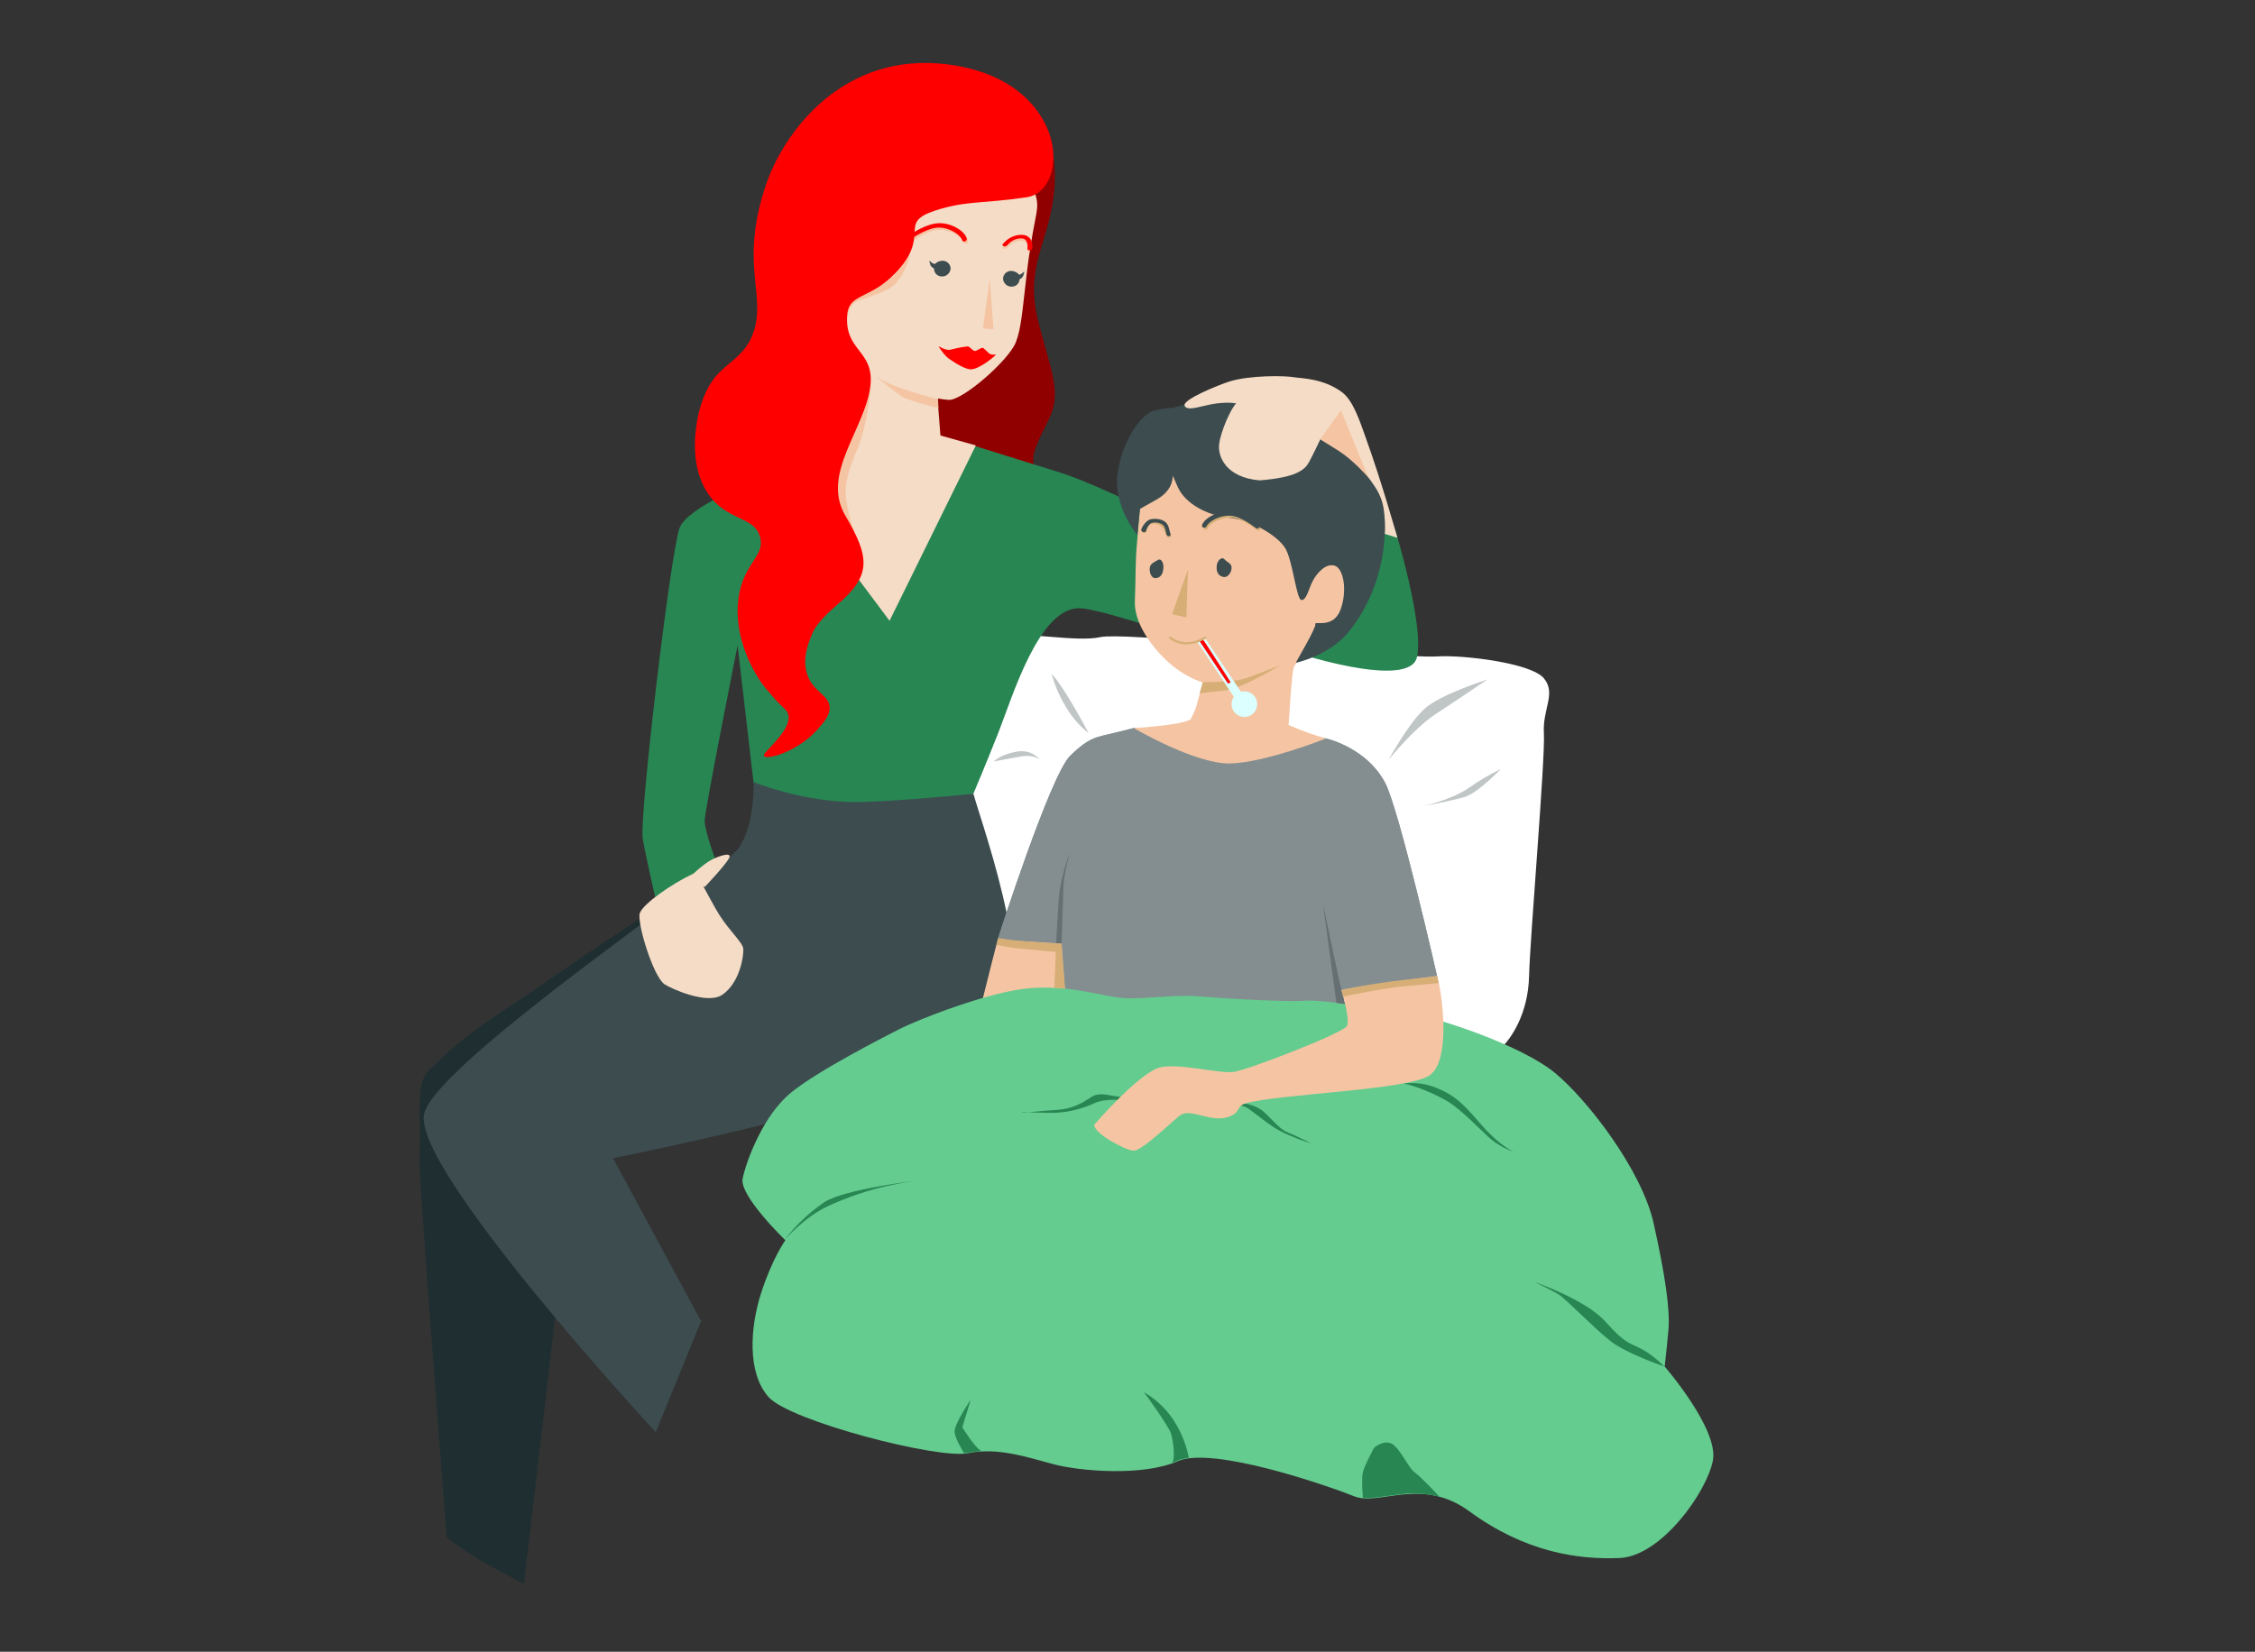 <?xml version="1.0" encoding="UTF-8"?>
<!-- Generator: Adobe Illustrator 24.0.1, SVG Export Plug-In . SVG Version: 6.00 Build 0)  -->
<svg xmlns="http://www.w3.org/2000/svg" xmlns:xlink="http://www.w3.org/1999/xlink" id="Ebene_1" x="0px" y="0px" viewBox="0 0 1474.02 1080" style="enable-background:new 0 0 1474.02 1080;" xml:space="preserve">
<rect x="0" y="0" width="1474.02" height="1080" fill="#333333" stroke="none"/>
<style type="text/css">
	.st0{fill:#D6AE76;}
	.st1{fill:#8E6337;}
	.st2{fill:#1E2E31;}
	.st3{fill:#FFFFFF;}
	.st4{fill:#3C4C4F;}
	.st5{fill:#288653;}
	.st6{fill:#910000;}
	.st7{fill:#F5DCC6;}
	.st8{fill:#F5C5A3;}
	.st9{fill:#FF0000;}
	.st10{fill:#848E90;}
	.st11{fill:#DCFFFF;}
	.st12{fill:#64CC8F;}
	.st13{fill:#C0C5C6;}
	.st14{fill:#667072;}
</style>
<g id="Layer_1">
	<title>SV-illus</title>
	<rect x="889.9" y="377.28" class="st0" width="20.82" height="324.04"></rect>
	<rect x="889.9" y="377.28" class="st1" width="20.82" height="324.04"></rect>
	<rect x="694.4" y="370.34" class="st1" width="62.9" height="22.12"></rect>
	<path class="st2" d="M342.45,1035.63c0,0,32.25-273.29,31.67-275.46l102.81-197.52c0,0-79.67,50.9-120.45,79.67   c-29.06,20.53-48.87,29.93-76.35,57.84c-8.53,8.68-4.77,26.61-5.93,58.42c-0.43,12.29,17.79,246.54,17.79,246.54   c0.43,1.01,15.91,11.57,22.85,15.62C321.78,1024.79,342.45,1035.63,342.45,1035.63z"></path>
	<path class="st3" d="M981.14,685.27c6.51-5.93,17.79-22.41,18.36-46.99s10.7-142.86,9.69-158.77c-1.01-15.91,8.24-26.03,0-36   c-8.24-9.98-52.34-15.33-69.26-14.32c-16.92,1.01-71.29-4.77-80.11-3.76c-8.82,1.01-125.65-12.15-140.69-8.82   s-48.87-3.47-58.13-0.58c-9.25,2.89-47.57,134.19-47.57,134.19s56.68,116.11,57.26,117.7   C671.27,669.51,981.14,685.27,981.14,685.27z"></path>
	<path class="st4" d="M636.28,518.99c6.94,24.73,45.69,129.7,16.19,161.95s-251.74,76.35-251.74,76.35l57.55,106.57l-29.64,72.59   c0,0-161.37-174.24-151.25-208.8S471.15,570.04,482.43,555c11.28-15.04,10.12-43.52,10.12-43.52L636.28,518.99z"></path>
	<path class="st5" d="M830.32,420.95c18.22,7.37,90.95,29.79,95.87,8.82s-14.17-83.29-14.17-83.29s-14.6,1.45-26.61,3.9   c-8.39,1.88-16.48,4.77-24.29,8.53L830.32,420.95z"></path>
	<path class="st6" d="M631.79,294.86l-20.68-3.18l-2.75-48.58l73.31-157.32c6.36,7.81,10.7,24.29,5.78,50.46   s-17.06,41.79-8.68,74.32s15.47,46.13,6.8,63.62s-13.45,26.46-7.66,33.69L631.79,294.86z"></path>
	<path class="st5" d="M482.14,421.96l10.41,89.51c11.86,4.34,39.91,13.88,72.15,12.87c28.92-0.87,71.58-5.35,71.58-5.35   s7.52-17.79,16.19-39.62c9.4-23.86,26.46-81.7,52.92-81.7c12.44,0,67.96,18.94,67.96,18.94l6.22-68.68c0,0-60.88-30.94-86.47-38.9   l-61.6-19.23l-49.45,81.99l-75.04-60.44c-15.18,2.17-58.42,20.82-62.9,34.12c-6.22,18.8-26.32,189.42-24,202.87   s10.56,48.73,10.56,48.73l38.46-30.65c0,0-8.53-22.85-8.53-29.64S482.14,421.96,482.14,421.96z"></path>
	<path class="st7" d="M637.87,291.25l-23.14-6.51l-1.88-23.86c0,0,12-3.33,12.44-4.19c0.43-0.87,21.83-53.07,21.83-53.07   l12.29-73.89l1.45-9.83l-44.83-7.09l-30.65,40.05l-48.87,48.44l-44.1,116.98l68.97,60.73l20.1,26.9L637.87,291.25z"></path>
	<path class="st8" d="M569.04,252.93c-0.29,7.95-3.18,27.18-7.95,39.04c-4.77,11.86-8.82,21.54-8.24,31.38   c0.58,9.83,5.93,26.03,5.93,26.03s-14.32-18.94-11.13-36.73c3.18-18.22,12.58-31.09,16.34-41.21   C566.15,265.22,567.88,259.15,569.04,252.93z"></path>
	<path class="st7" d="M675.32,122.94c5.78,14.89,1.16,11.86-4.05,54.95c-3.04,25.74-3.76,37.02-7.23,45.84   c-4.48,11.71-34.85,38.32-43.96,37.74c-17.35-1.16-61.45-15.33-76.64-38.75s-5.06-108.45,27.04-128.84   C607.79,70.59,664.33,94.88,675.32,122.94z"></path>
	<path class="st9" d="M650.88,231.96c0,0.43-10.12,9.25-16.05,9.54c-3.47,0.14-9.69-3.61-14.32-6.8c-3.47-2.31-7.09-8.39-7.09-8.39   s5.06,3.18,7.95,2.31c5.49-1.45,11.13-2.31,11.71-2.02c1.01,0.43,2.89,2.75,4.05,2.89s4.34-2.46,5.49-2.02   c1.3,1.01,2.6,2.31,3.76,3.47C648.13,232.54,650.88,231.53,650.88,231.96z"></path>
	<path class="st8" d="M613.14,260.88c-3.33-0.29-31.23-8.24-38.32-13.45c-7.09-5.21,12.15,11.13,17.35,13.16   c6.94,2.46,14.03,4.63,21.26,6.07L613.14,260.88z"></path>
	<polygon class="st8" points="649.43,215.33 642.49,214.75 646.98,182.08  "></polygon>
	<path class="st8" d="M673.44,157.06c-1.3-1.3-2.89-2.17-4.77-2.17c-4.63-0.29-9.11,1.59-12.15,5.06c-0.14,0.14-0.29,0.43-0.58,0.58   c-0.58,0.29-0.72,0.87-0.43,1.45c0,0.14,0.14,0.14,0.14,0.29c0.58,0.58,1.45,0.58,2.17,0.14c0.43-0.29,0.72-0.58,1.01-0.87   c2.31-2.75,5.78-4.34,9.4-4.05c1.01,0,2.02,0.43,2.6,1.3c1.01,1.59,1.45,3.47,1.01,5.35c-0.14,0.43,0.72,1.01,1.01,1.3l0.72-4.19   L673.44,157.06z"></path>
	<path class="st8" d="M631.94,159.08c0.72-0.29,1.01-1.01,0.87-1.74c-1.3-4.63-9.4-9.98-17.79-9.98c-8.39,0-18.36,6.94-18.8,7.23   c-0.58,0.43-0.87,1.16-0.43,1.88c0,0,0,0,0,0.14c0.58,0.58,1.45,0.72,2.02,0.14c0.14,0,9.54-6.65,16.77-6.51   c7.23,0.14,14.32,4.92,15.18,8.24c0.29,0.72,1.16,1.01,1.88,0.87L631.94,159.08z"></path>
	<path class="st8" d="M594.78,166.17c0,0-9.25,16.19-19.52,20.53c-6.94,3.04-14.32,5.93-16.63,8.24c-2.31,2.31-4.63,4.77-4.63,12.58   c0,0,0.58-7.09,5.21-9.98c3.18-1.88,17.21-5.35,23.42-9.69S593.76,172.68,594.78,166.17z"></path>
	<path class="st4" d="M610.39,174.7c0,4.19,2.6,6.22,5.78,6.07c2.75-0.14,4.92-2.31,5.21-5.06c0-2.75-2.17-5.06-4.92-5.21   C613.72,170.36,610.39,172.1,610.39,174.7z"></path>
	<path class="st4" d="M616.32,172.68c-1.3,0.43-5.49,0.29-6.94-0.72s-1.88-1.59-1.88-1.59s0.29,4.48,2.89,4.92   S616.32,172.68,616.32,172.68z"></path>
	<path class="st4" d="M666.64,181.35c0,4.19-2.6,6.22-5.78,6.07c-2.75-0.14-4.92-2.31-5.21-5.06c0-2.75,2.17-5.06,4.92-5.21   C663.17,177.01,666.64,178.75,666.64,181.35z"></path>
	<path class="st4" d="M660.71,179.76c1.3,0.43,5.64,0.29,6.94-0.72s1.88-1.59,1.88-1.59s-0.29,4.48-2.89,4.92   C664.04,182.8,660.71,179.76,660.71,179.76z"></path>
	<path class="st9" d="M673.15,163.71c0.58,0,1.16-0.29,1.45-0.87c0.58-2.46,0.14-5.06-1.45-7.09c-1.16-1.3-2.89-2.17-4.63-2.17   c-4.48-0.29-8.97,1.59-12,4.92c-0.29,0.29-0.43,0.43-0.58,0.58c-0.58,0.29-0.72,0.87-0.58,1.3c0,0.14,0.14,0.29,0.29,0.29   c0.58,0.58,1.45,0.58,2.17,0.14c0.43-0.29,0.72-0.58,1.01-0.87c2.31-2.75,5.64-4.19,9.11-4.05c1.01,0,1.88,0.43,2.6,1.16   c1.01,1.59,1.45,3.47,1.01,5.21c-0.14,0.58,0.29,1.3,1.16,1.45C672.86,163.71,673,163.71,673.15,163.71z"></path>
	<path class="st9" d="M631.07,157.64c0.72-0.29,1.01-1.01,0.87-1.74c-1.3-4.63-9.4-9.98-17.79-9.98s-18.36,6.94-18.8,7.23   c-0.58,0.43-0.87,1.16-0.43,1.88c0,0,0,0,0,0.14c0.58,0.58,1.45,0.72,2.02,0.14c0.14,0,9.54-6.51,16.77-6.51s14.32,4.92,15.18,8.24   c0.29,0.72,1.16,1.01,1.88,0.87L631.07,157.64z"></path>
	<path class="st9" d="M455.96,273.75c1.16-6.51,3.18-12.72,6.07-18.65c1.3-2.6,2.89-5.06,4.63-7.52   c8.1-10.27,16.05-12.29,22.99-23.86c2.89-5.21,4.63-10.99,5.06-16.92c2.02-20.39-8.97-41.21,5.78-85.46   c11.71-34.99,50.61-87.91,119-79.24c34.85,4.48,55.24,20.82,64.49,40.49c9.83,21.11,3.18,44.1-13.01,46.42   c-29.64,4.34-39.04,2.02-59.72,8.68c-23.86,7.81-4.34,14.89-22.41,36.87s-33.69,16.05-34.99,31.09   c-2.17,24.29,18.07,23.14,15.04,47.14c-3.47,27.91-32.39,56.97-16.34,84.3s17.21,39.04-4.92,57.98   c-11.13,9.54-15.04,15.33-16.34,18.51c-2.6,5.93-7.09,16.48-3.76,27.04c3.9,12.44,15.33,13.59,14.75,22.99   c-0.29,4.92-4.63,9.69-8.39,13.88c-14.46,16.05-39.47,21.4-33.69,14.75s21.4-20.53,12.72-28.77c-3.47-3.18-6.65-6.51-9.54-10.12   c-3.61-3.9-6.8-8.24-9.4-12.87c-3.04-5.21-14.46-25.74-11.28-49.16s17.5-27.33,14.17-40.05c-3.9-14.46-22.41-10.12-34.7-29.5   C450.76,303.83,454.66,280.69,455.96,273.75z"></path>
	<path class="st8" d="M652.47,613.41c-1.16,3.9-10.41,40.92-10.41,40.92l63.19-0.72l-8.68-39.76L652.47,613.41z"></path>
	<path class="st10" d="M866.76,482.84c10.56,2.6,29.21,11.13,38.61,28.92c9.4,17.79,34.41,128.26,34.41,128.26   s-16.92,2.89-34.7,5.21c-9.11,1.16-18.07,2.75-27.04,4.77l0.87,8.1c0,0-29.5-2.02-52.49,0s-66.23-5.64-76.35-2.89   s-19.38,3.9-32.68,3.18c-7.81-0.29-15.18-3.33-20.97-8.39l-2.46-33.11c0,0-13.3-0.72-25.02-1.59c-5.49-0.29-11.13-0.87-16.48-2.02   c0,0,33.98-106.13,46.99-119s18.07-12.29,28.77-15.04c11.86-2.89,12.72-3.18,12.72-3.18L866.76,482.84z"></path>
	<path class="st10" d="M866.76,482.84c10.56,2.6,29.21,11.13,38.61,28.92c9.4,17.79,34.41,128.26,34.41,128.26   s-16.92,2.89-34.7,5.21c-9.11,1.16-18.07,2.75-27.04,4.77l0.87,8.1c0,0-29.5-2.02-52.49,0s-66.23-5.64-76.35-2.89   s-19.38,3.9-32.68,3.18c-7.81-0.29-15.18-3.33-20.97-8.39l-2.46-33.11c0,0-13.3-0.72-25.02-1.59c-5.49-0.29-11.13-0.87-16.48-2.02   c0,0,33.98-106.13,46.99-119s18.07-12.29,28.77-15.04c11.86-2.89,12.72-3.18,12.72-3.18L866.76,482.84z"></path>
	<path class="st8" d="M778.13,470.55c0,0,3.47-6.36,4.19-9.83c0.72-3.47,4.05-14.46,4.05-14.46s-13.01-3.47-25.45-15.91   s-19.52-26.17-19.09-37.02s0.43-25.88,1.01-33.84c0.58-7.95,2.89-33.11,2.89-33.11l24-30.08l99.48,58.42l19.81,37.74l-15.18,17.79   l-11.28,0.14c-0.87,4.05-15.91,22.56-17.06,26.61c-1.16,4.05-3.18,37.02-3.18,37.02c7.95,3.47,16.05,6.51,24.44,8.82   c0,0-39.91,15.91-62.76,16.34s-62.9-23.14-62.9-23.14S770.46,474.45,778.13,470.55z"></path>
	<polygon class="st0" points="775.52,403.74 766.12,401.57 776.53,372.37  "></polygon>
	<path class="st4" d="M795.33,369.91c-0.58,5.35,2.31,7.09,4.63,7.37c2.31,0.29,4.63-2.17,5.06-5.49c0.43-3.33-2.46-3.76-4.77-6.22   C798.51,363.83,795.62,366.58,795.33,369.91z"></path>
	<path class="st4" d="M760.48,371.5c-0.43,5.35-3.18,6.51-5.35,6.51s-3.76-2.89-3.61-6.22c0.14-3.33,2.75-4.05,5.64-5.78   C759.04,364.99,760.77,368.17,760.48,371.5z"></path>
	<path class="st0" d="M786.22,445.97c0,0,20.68,0.29,28.63-2.6s21.98-8.39,21.98-8.39s-24.87,15.18-35.43,16.34   c-10.56,1.16-17.21,2.02-17.21,2.02L786.22,445.97z"></path>
	<polygon class="st11" points="782.46,419.36 807.48,457.1 811.96,453.48 787.23,416.61  "></polygon>
	<circle class="st11" cx="813.41" cy="460.42" r="8.39"></circle>
	<path class="st12" d="M588.27,672.69c11.13-5.64,58.27-24.58,85.46-26.61c27.18-2.02,47.28,5.64,60.73,6.51s33.55-2.46,48.44-1.16   c14.89,1.3,58.56,3.9,70.27,2.89s53.21,6.36,69.84,8.68s71.86,20.53,93.7,38.75c21.83,18.22,56.54,63.77,64.2,98.04   c7.66,34.27,10.84,56.83,9.69,69.84c-1.16,13.01-2.46,23.86-2.46,23.86s35.43,40.92,31.52,61.45s-33.69,62.61-61.02,63.77   c-27.33,1.16-61.89-3.9-98.33-30.65c-31.09-22.7-58.85-3.18-75.05-9.69c-16.19-6.51-92.4-33.11-115.39-22.99s-64.2,6.51-81.12,2.02   s-36.73-11.28-56.1-7.23c-19.38,4.05-116.26-20.97-130.28-36.73s-12.15-45.55-4.77-68.25c7.37-22.7,15.76-34.27,15.76-34.27   s-30.22-29.06-27.91-40.34s13.3-41.21,31.52-56.1C535.2,699.59,578.73,677.61,588.27,672.69z"></path>
	<path class="st4" d="M846.95,433.39c0.87-1.74,13.74-23.42,12.87-25.45s11.86,3.33,16.48-9.4s1.88-27.33-4.19-28.77   c-6.07-1.45-11.57,5.49-14.03,10.12c-2.46,4.63-4.05,12.72-7.37,12.44c-3.33-0.29-5.64-25.74-10.56-33.84s-21.69-18.36-36.58-19.95   s-28.92-9.4-33.69-20.1s-3.33-7.66-3.33-7.66s1.01,9.25-10.12,15.62l-11.28,6.36l-1.74,17.06c0,0-15.33-18.22-13.01-39.04   c2.31-20.82,14.89-40.2,24.29-42.37c9.4-2.17,11.57-1.59,11.57-1.59c20.24-6.8,42.22-5.78,61.6,2.89   c32.53,14.46,76.49,33.26,77.36,71.43s-16.19,63.19-24.15,72.59C868.21,429.05,846.95,433.39,846.95,433.39z"></path>
	<path class="st7" d="M905.23,349.09c0.29-5.35,0-10.7-0.72-15.91c-1.45-10.12-6.36-16.19-13.45-25.45s-27.91-20.68-27.91-20.68   s-4.77,10.12-7.52,15.18s-8.53,9.98-32.25,11.86c-21.83-1.88-27.47-15.33-26.46-23.71c1.01-8.39,7.81-23.57,11.13-26.61   c0,0-4.19-1.01-12.72,0c-9.25,1.16-19.09,5.64-20.97,1.59c-1.88-4.05,22.56-13.74,29.21-15.91c13.59-4.19,36.29-3.9,42.66-2.75   c4.05,0.72,18.65,0.58,30.94,9.69c7.37,5.49,11.57,18.65,15.47,29.5c10.56,29.21,20.82,65.79,20.82,65.79L905.23,349.09z"></path>
	<path class="st8" d="M862.86,287.2l13.74-18.94l17.79,43.81c0,0-10.12-11.42-19.23-17.21C867.92,290.38,862.86,287.2,862.86,287.2z   "></path>
	<path class="st7" d="M453.07,571.33c-13.74,6.36-32.82,19.67-34.85,25.74c-2.02,6.07,8.68,41.21,16.05,46.42   c4.05,2.75,27.91,13.74,37.88,6.94c11.42-7.81,14.03-25.3,13.74-29.93c-0.29-4.19-8.68-11.28-15.76-22.41   C462.61,585.94,455.38,569.16,453.07,571.33z"></path>
	<path class="st7" d="M460.73,579.86c0,0,14.46-15.18,16.05-19.23s-8.82-0.43-13.74,2.75s-17.93,14.03-12.15,13.74   C452.2,576.97,460.73,579.86,460.73,579.86z"></path>
	<path class="st13" d="M711.61,479.37c0,0-15.91-30.37-24.29-38.75c2.02,6.94,4.77,13.59,8.39,19.81   C699.75,467.8,705.1,474.16,711.61,479.37z"></path>
	<path class="st13" d="M679.94,496.72c-1.59-1.3-6.07-7.23-16.48-5.06s-13.74,6.22-13.74,6.22s10.12-2.02,18.07-3.33   C675.75,493.25,679.94,496.72,679.94,496.72z"></path>
	<path class="st13" d="M972.32,444.23c-0.87,0.43-30.94,9.69-41.5,19.52s-23.14,33.11-23.14,33.11s16.19-20.39,30.94-30.08   C953.38,457.1,972.32,444.23,972.32,444.23z"></path>
	<path class="st13" d="M981.14,502.79c-4.77,4.77-16.48,16.19-23.86,18.36c-7.37,2.17-26.75,5.93-26.75,5.93s18.8-4.34,29.93-12.15   C966.97,510.31,973.91,506.26,981.14,502.79z"></path>
	<path class="st14" d="M876.89,647.53c-0.72-2.6-12.15-56.68-12.15-56.68l8.82,64.92l5.78,0.72   C879.34,656.5,877.75,650.86,876.89,647.53z"></path>
	<path class="st14" d="M693.97,617.02c-0.14-1.16,1.01-27.91,1.16-36.73c0.14-8.82,4.34-23.14,4.34-23.14s-6.51,16.19-7.52,31.96   c-1.01,15.76-1.59,27.91-1.59,27.91H693.97L693.97,617.02z"></path>
	<polygon class="st0" points="690.35,617.02 689.2,645.94 696.14,646.38 693.97,617.02  "></polygon>
	<path class="st5" d="M1087.85,893.49l-1.3-0.43c-5.06-1.88-24.58-8.97-33.84-16.19c-10.7-8.39-29.06-27.47-33.69-30.37   c-4.63-2.89-16.19-8.39-16.19-8.39s33.69,11.57,46.56,26.03c12.87,14.46,15.62,13.74,23.42,17.79   C1078.45,884.96,1083.37,888.87,1087.85,893.49z"></path>
	<path class="st5" d="M512.79,810.78c0,0,12.58-14.46,27.47-21.69c13.88-6.51,28.49-11.42,43.52-14.46   c10.56-2.17,16.92-2.89,16.92-2.89s-49.02,5.78-61.89,14.32C528.98,792.71,520.16,801.1,512.79,810.78z"></path>
	<path class="st5" d="M916.36,708.7c4.19-0.87,24,7.23,32.1,12.87s17.79,15.62,24.73,22.12c4.77,4.19,10.27,7.37,16.19,9.4   c0,0-9.11-4.05-20.39-16.92s-16.34-19.09-29.06-24.44C932.41,708.41,924.17,707.4,916.36,708.7z"></path>
	<path class="st5" d="M806.76,721.57c4.05-1.3,11.71,0.43,16.92,3.61s11.57,12.58,17.64,15.04c6.07,2.46,15.76,7.37,15.76,7.37   s-16.05-4.77-25.16-10.99s-15.76-12.29-18.36-13.01C810.95,722.87,806.76,721.57,806.76,721.57z"></path>
	<path class="st5" d="M734.6,717.23c-7.37,0.29-14.89-4.05-21.11,0s-12.44,7.95-23.42,8.53c-10.99,0.58-20.68,2.17-22.12,1.59   c-1.45-0.58,17.21,0.72,23.71,0.14c7.95-0.58,15.76-2.6,23.14-5.93c8.1-3.9,19.67-2.02,19.67-2.02L734.6,717.23L734.6,717.23z"></path>
	<path class="st5" d="M766.27,956.39c2.17-3.76,0.43-15.91-1.16-19.95c-1.59-4.05-16.63-25.88-17.79-26.32   c-1.16-0.43,9.11,3.76,18.36,16.34c5.64,7.95,9.54,17.06,11.42,26.75c-2.02,0.29-3.9,0.58-5.78,1.16   C769.45,955.24,766.27,956.39,766.27,956.39z"></path>
	<path class="st5" d="M641.48,948.73c-4.34-2.17-12.44-15.47-12.44-15.47l5.49-18.07c0,0-11.13,16.34-10.56,21.26   c0.58,4.92,6.22,13.74,6.22,13.74L641.48,948.73z"></path>
	<path class="st5" d="M940.8,978.52c-2.6-2.89-12.29-13.16-16.34-16.05c-4.05-2.89-10.12-17.35-15.76-18.94s-10.56,3.18-10.56,3.18   s-6.07,11.13-7.23,15.76s0,16.92,0,16.92c3.18,0.14,6.51,0,9.69-0.43c7.66-0.87,17.93-2.75,24-2.6   C930.1,976.64,935.45,977.21,940.8,978.52z"></path>
	<path class="st9" d="M786.37,418.2c0.43,0.14,18.07,27.91,18.07,27.91l-1.74,0.87l-18.51-27.62L786.37,418.2z"></path>
	<path class="st0" d="M775.67,421.38c-4.34,0-8.39-1.45-11.71-4.19l0.87-1.16c6.8,5.21,14.46,5.21,22.99,0l0.72,1.3   C784.78,419.79,780.29,421.24,775.67,421.38z"></path>
	<path class="st0" d="M748.19,344.75l1.45-3.76c2.02-1.01,4.34-1.3,6.51-0.87c6.36,1.45,7.66,6.07,8.68,8.24   c0.14,0.43,0.29,0.72,0.43,1.16c0.29,0.87,0.29,1.45-0.43,1.88c-0.72,0.29-1.59,0.14-2.17-0.58c-0.29-0.58-0.43-1.16-0.72-1.74   c-1.01-2.02-1.74-5.49-6.36-6.51c-1.16-0.29-2.46-0.14-3.61,0.29c-2.02,1.16-2.31,4.05-2.46,4.63c-0.14,0.58-1.01,1.16-2.02,1.16   s-1.74-2.02-1.74-2.02L748.19,344.75z"></path>
	<path class="st0" d="M787.38,346.19c-0.72-0.29-1.01-1.01-0.72-1.74c1.74-4.48,10.12-9.25,18.51-8.53s17.5,8.39,17.93,8.68   c0.72,0.58,1.01,1.45,0.43,1.88c-0.58,0.58-1.45,0.58-2.02,0c-0.14,0-8.96-7.37-16.19-7.95c-7.23-0.58-14.6,3.76-15.91,6.94   C788.97,346.34,788.1,346.63,787.38,346.19L787.38,346.19z"></path>
	<path class="st4" d="M747.04,347.78c-0.58-0.14-1.01-0.72-1.01-1.3c0-1.16,2.17-4.92,4.92-6.51c1.45-0.87,5.06-0.87,6.94-0.43   c6.22,1.45,6.07,5.93,6.8,8.1c0.14,0.43,0.14,0.72,0.29,1.01c0.29,0.87,0.43,1.3-0.29,1.74c-0.72,0.29-1.59,0.14-2.02-0.58   c-0.29-0.43-0.43-1.01-0.43-1.45c-0.72-2.31-0.43-5.49-5.06-6.51c-1.45-0.29-2.89-0.29-4.19,0c-2.17,0.72-3.76,4.34-3.76,5.06   c-0.14,0.58-0.72,1.16-1.3,1.01h-0.14C747.33,347.78,747.18,347.78,747.04,347.78z"></path>
	<path class="st4" d="M786.51,344.89c-0.72-0.29-1.01-1.01-0.72-1.74c1.74-4.48,10.12-9.25,18.51-8.53s17.79,8.39,18.22,8.68   c0.58,0.43,0.72,1.3,0.29,1.88l0,0c-0.58,0.58-1.45,0.58-2.02,0c-0.14,0-8.97-7.37-16.19-7.95c-7.23-0.58-14.6,3.76-15.91,6.94   C788.25,344.89,787.38,345.18,786.51,344.89L786.51,344.89z"></path>
	<path class="st8" d="M715.37,735.3c-1.01,5.49,20.24,16.77,25.45,17.06s20.82-15.04,30.22-22.85c6.65-5.49,19.95,4.48,31.23,1.01   c9.11-2.75,5.49-7.23,12-9.11c21.54-6.22,106.13-8.53,120.3-18.36s8.1-54.51,4.77-64.92c0,0-58.27,7.52-62.47,9.25   c0,0,5.78,18.8,3.61,23.42s-64.78,28.77-74.03,30.08c-9.25,1.3-34.99-5.78-47.86-3.04C744.87,701.03,715.37,735.3,715.37,735.3z"></path>
	<path class="st0" d="M876.89,647.53l1.16,4.05c0,0,26.61-5.49,39.33-6.65c12.72-1.16,23.14-2.17,23.14-2.17l-1.16-4.34   c0,0-20.53,2.02-32.25,3.61c-6.51,0.87-15.33,2.31-21.83,3.61C880.36,646.52,876.89,647.53,876.89,647.53z"></path>
	<path class="st0" d="M652.47,613.41c0,0,9.4,1.45,14.89,1.88s26.46,1.74,26.46,1.74l-0.72,5.64c0,0-9.25-0.72-22.12-2.02   c-6.65-0.58-13.16-1.45-19.67-2.89L652.47,613.41z"></path>
</g>
</svg>
